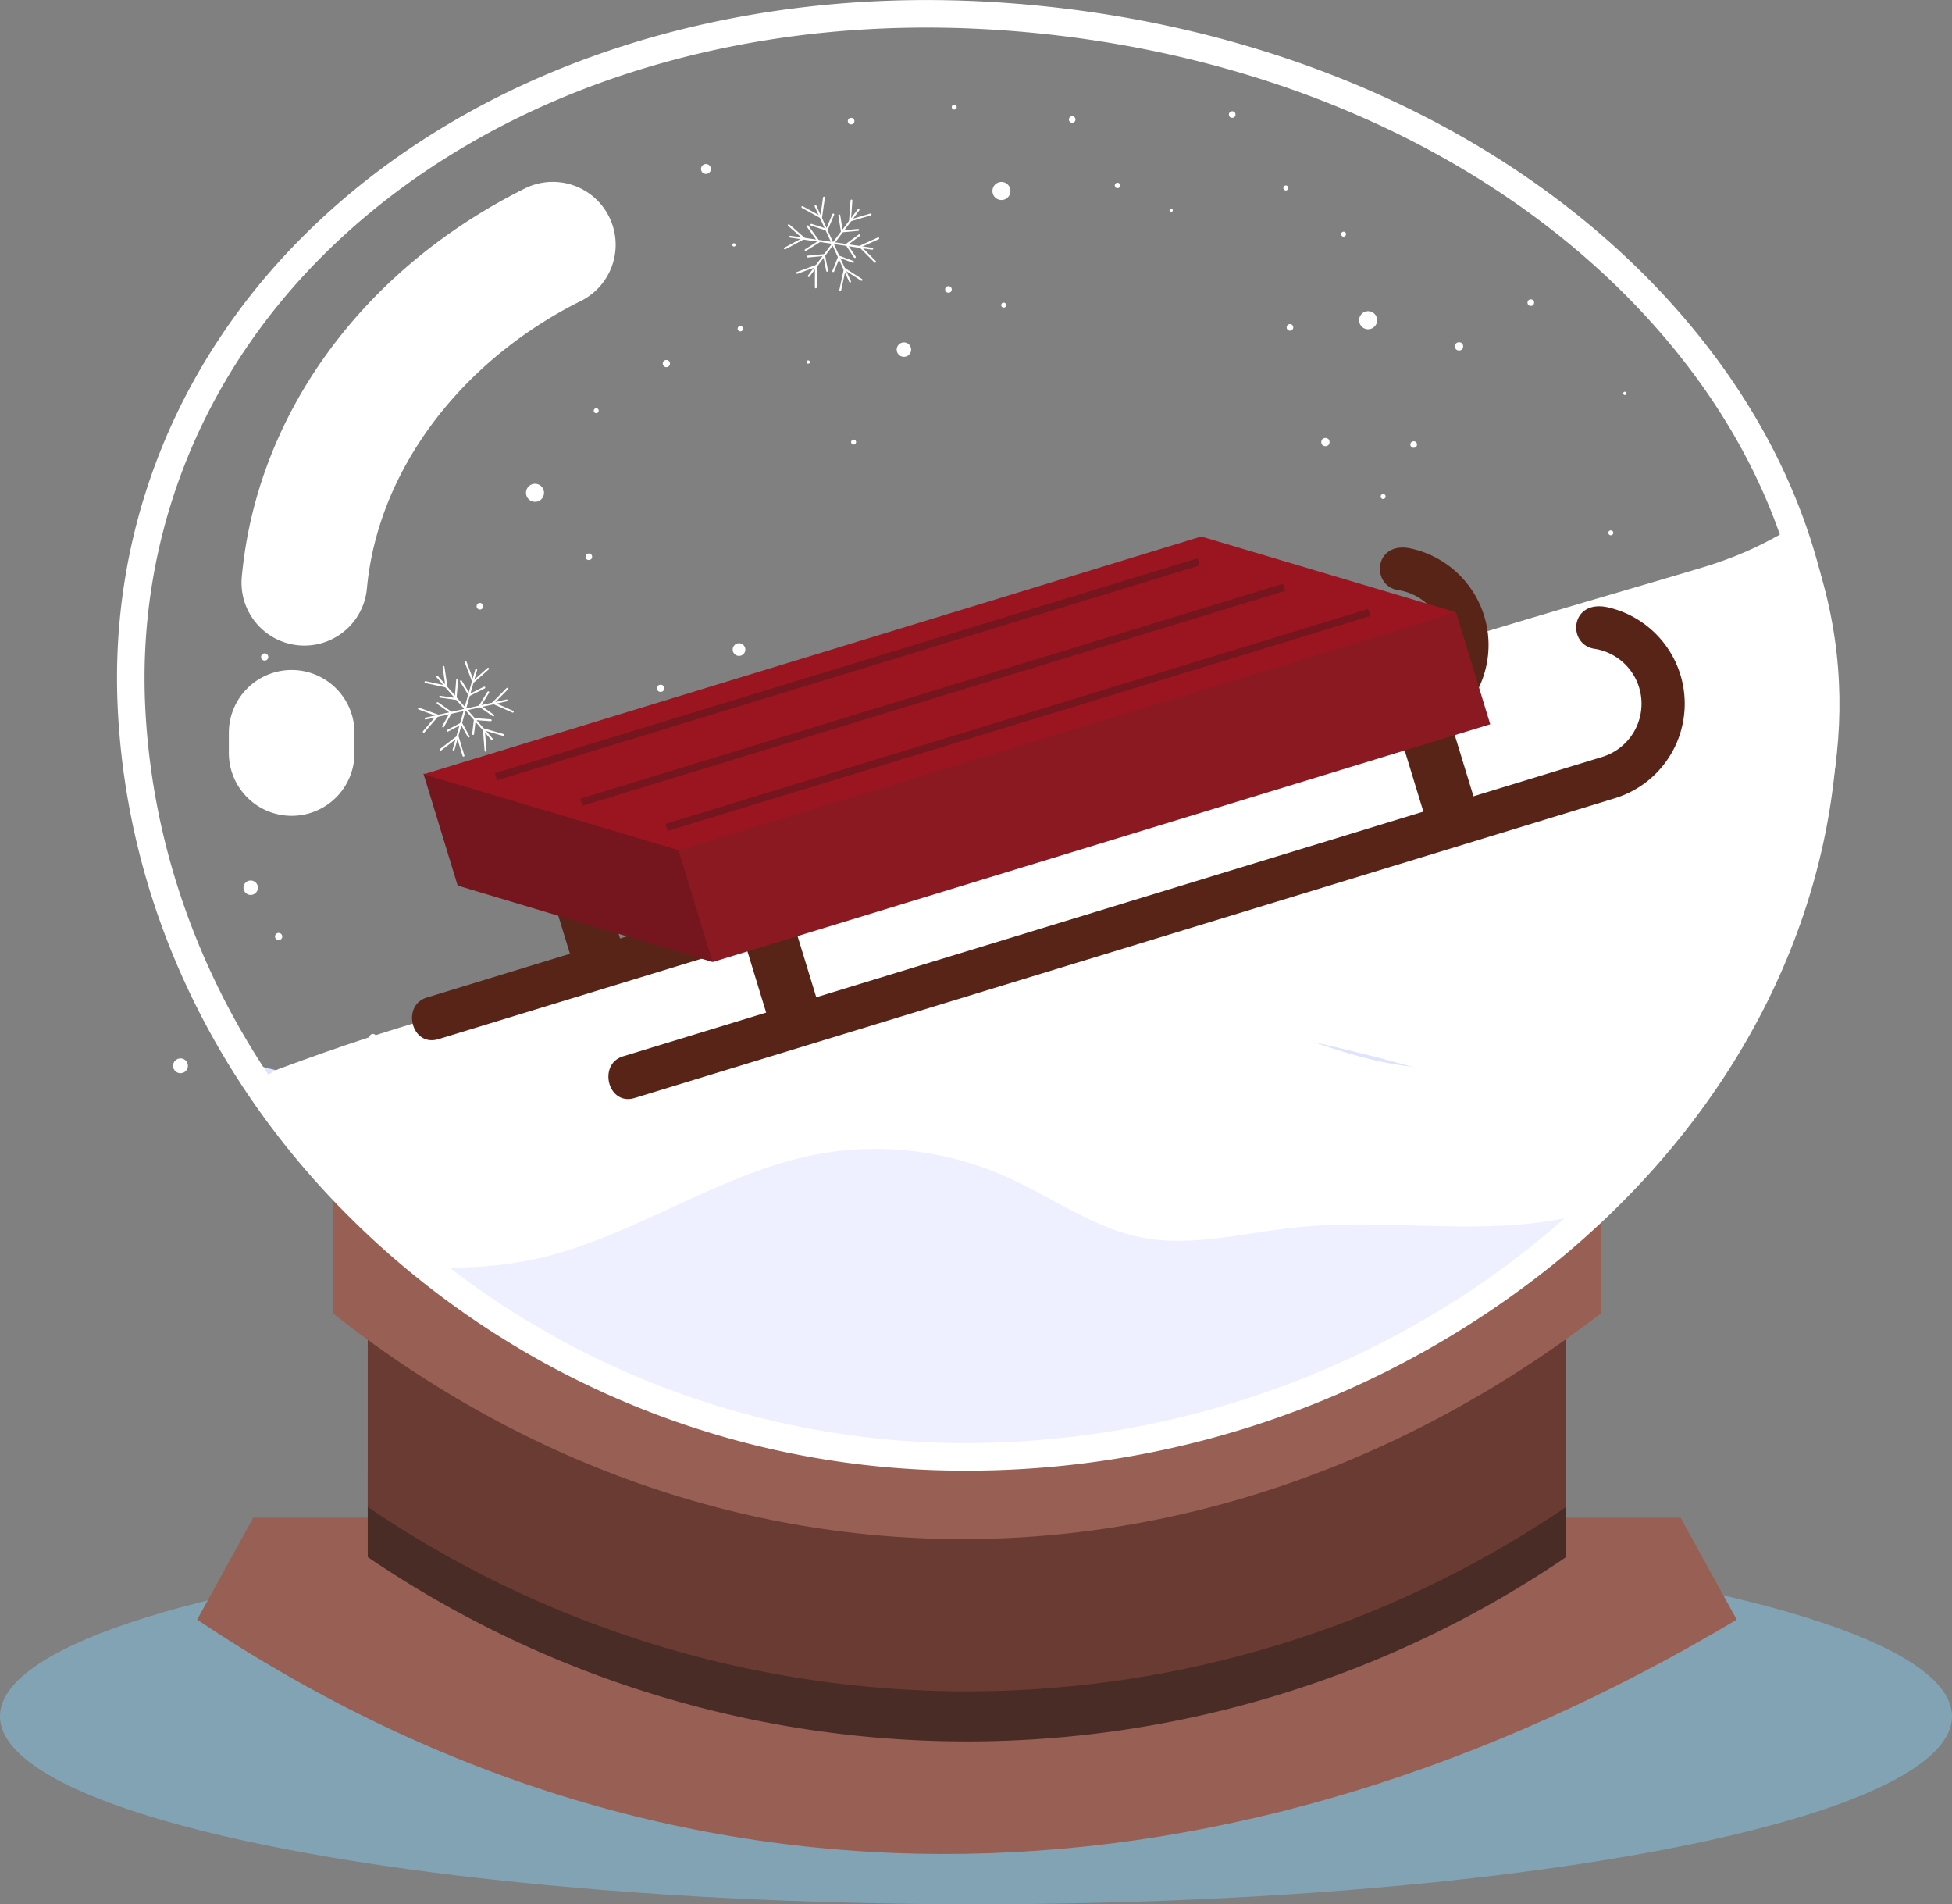 <svg xmlns="http://www.w3.org/2000/svg" xmlns:xlink="http://www.w3.org/1999/xlink" width="348" height="339.417" viewBox="0 0 348 339.417">
  <rect x="0" y="0" width="348" height="339.417" fill="#808080" stroke="none"/>
  <defs>
    <clipPath id="clip-path">
      <path id="Intersection_1" data-name="Intersection 1" d="M.157,124.212c-.1-1.991-.157-3.973-.157-5.937C0,47.79,67.049-4.576,152.874.317,237.3,5.13,301.862,59.875,301.865,124.549q0,4.356-.394,8.768c-6.148,68.426-74.522,123.9-152.717,123.9S4.03,197.665.157,124.212Z" fill="none"/>
    </clipPath>
    <clipPath id="clip-path-2">
      <path id="Path_15081" data-name="Path 15081" d="M3169.482,1024.777s-28.083-36.513-31.594-66c9.16,17.459,44.463,25.283,69.62,14.745s44.637-29.087,86.169-23.47,56.063,25.407,86.415,14.345c34.336-12.518,45.5-31.395,45.5-31.395s-1.039,53.864-38.481,100.207C3294.095,1045.139,3169.482,1024.777,3169.482,1024.777Z" transform="translate(-3137.888 -933)" fill="none"/>
    </clipPath>
    <clipPath id="clip-path-3">
      <rect id="Rectangle_648" data-name="Rectangle 648" width="234.317" height="66.295" fill="none"/>
    </clipPath>
  </defs>
  <g id="Group_2228" data-name="Group 2228" transform="translate(-6613 -7415.583)">
    <g id="Group_2164" data-name="Group 2164">
      <g id="Group_2162" data-name="Group 2162" transform="translate(856 487)">
        <path id="Path_15084" data-name="Path 15084" d="M711.4,496.219s1.9,1.367,38.259,6.486c58.45,8.233,81.35-38.522,120.6-37.813,23.548.425,37.388,26.357,63.532,12.806,31.767-16.465,47.809-10.52,47.809-10.52s-17.056,59.892-53.318,63.057S722.863,546.761,711.4,496.219" transform="translate(5092.011 6622.344)" fill="#dee3ff"/>
        <ellipse id="Ellipse_321" data-name="Ellipse 321" cx="174" cy="33.5" rx="174" ry="33.5" transform="translate(5757 7201)" fill="#82a3b4"/>
        <g id="Group_2129" data-name="Group 2129" transform="translate(2657.092 6238.886)">
          <g id="Group_2119" data-name="Group 2119" transform="translate(3145.056 960.213)" style="isolation: isolate">
            <path id="Path_15076" data-name="Path 15076" d="M3422.47,1131.17c-88.614,52.9-187.212,58.41-274.47,0l10-18.17h254.47Z" transform="translate(-3158 -1113)" fill="#986054"/>
          </g>
          <g id="Group_2120" data-name="Group 2120" transform="translate(3165.465 953.198)" style="isolation: isolate">
            <path id="Path_15077" data-name="Path 15077" d="M3403.653,1116.031a190.055,190.055,0,0,1-213.653,0V1102h213.653Z" transform="translate(-3190 -1102)" fill="#4a2c27"/>
          </g>
          <g id="Group_2121" data-name="Group 2121" transform="translate(3165.465 904.957)" style="isolation: isolate">
            <path id="Path_15078" data-name="Path 15078" d="M3403.653,1029.989V1079.7a190.046,190.046,0,0,1-213.653,0V1026.36a152.445,152.445,0,0,0,106.508,43.458C3337.439,1069.818,3375.718,1054.46,3403.653,1029.989Z" transform="translate(-3190 -1026.36)" fill="#6a3b33"/>
          </g>
          <g id="Group_2124" data-name="Group 2124" transform="translate(3122.267 691.206)" style="isolation: isolate">
            <g id="Group_2122" data-name="Group 2122" transform="translate(0.954 0.955)">
              <path id="Path_15079" data-name="Path 15079" d="M3276.635,693.02c-88.216-5.032-156.592,50.441-152.714,123.893,1.824,34.707,17.653,66.315,42.086,90a153.367,153.367,0,0,0,106.507,43c40.906,0,79.115-15.179,107.145-39.446,25.555-22.131,42.641-51.819,45.575-84.447C3431.383,757.594,3364.851,698.046,3276.635,693.02Zm147.644,132.911c-2.883,32.048-19.6,61.283-44.618,83.2-27.934,24.471-66.213,39.829-107.145,39.829A152.444,152.444,0,0,1,3166.007,905.5c-23.885-23.457-39.338-54.561-41.136-88.637-1.62-30.753,9.8-59.95,32.15-82.208,26.448-26.333,65.575-41,108.618-41q5.434,0,10.944.313c49.4,2.819,93.58,22.787,121.2,54.778C3417.588,771.7,3426.753,798.392,3424.278,825.931Z" transform="translate(-3123.764 -692.703)" fill="#2994a0"/>
            </g>
          </g>
          <g id="Group_2128" data-name="Group 2128" transform="translate(3123.219 692.159)">
            <g id="Group_2127" data-name="Group 2127" transform="translate(0)" clip-path="url(#clip-path)">
              <g id="Group_2118" data-name="Group 2118" transform="translate(9.011 153.256)">
                <g id="Group_1981" data-name="Group 1981">
                  <g id="Group_1927" data-name="Group 1927">
                    <path id="Path_14624" data-name="Path 14624" d="M3169.482,1024.777s-28.083-36.513-31.594-66c9.16,17.459,44.463,25.283,69.62,14.745s44.637-29.087,86.169-23.47,56.063,25.407,86.415,14.345c34.336-12.518,45.5-31.395,45.5-31.395s-1.039,53.864-38.481,100.207C3294.095,1045.139,3169.482,1024.777,3169.482,1024.777Z" transform="translate(-3137.888 -933)" fill="#fff"/>
                    <g id="Group_2126" data-name="Group 2126">
                      <g id="Group_2125" data-name="Group 2125" clip-path="url(#clip-path-2)">
                        <g id="Group_1926" data-name="Group 1926" transform="translate(-12.776 31.373)">
                          <path id="Path_14625" data-name="Path 14625" d="M3121.1,1013.738l29.654,4.516c14.486,2.205,29.262,4.4,43.608,1.123,16.6-3.8,31.639-14.725,48.28-18.266a57.191,57.191,0,0,1,35.723,4.04c7.583,3.464,14.721,8.6,22.7,10.358,9.337,2.066,18.877-.668,28.336-1.647,21.288-2.192,44.213,4.263,63.155-7.6,11.67-7.311,20.81-21.138,33.792-23.762,2.413-.488,5.026-.519,7.174.9,2.784,1.837,4.2,5.73,4.64,9.5,1.047,8.934-2.422,18-7.67,24.457s-12.1,10.672-19.03,14.178c-34.881,17.667-73.594,19.842-110.968,27.126-19.869,3.872-39.573,9.244-59.633,11.25-30.122,3.007-60.446-1.66-90.063-8.911-12.021-2.941-24.778-6.862-32.935-17.859" transform="translate(-3117.856 -982.193)" fill="#dee3ff" opacity="0.5" style="isolation: isolate"/>
                        </g>
                      </g>
                    </g>
                  </g>
                </g>
              </g>
            </g>
          </g>
          <g id="Group_2147" data-name="Group 2147" transform="translate(3165.465 901.957)" style="isolation: isolate">
            <path id="Path_15078-2" data-name="Path 15078" d="M3416.062,1061.2v17.685c-69.633,53.5-157.93,53.8-226.062,0V1057.36a161.3,161.3,0,0,0,112.694,45.982C3346,1103.342,3386.505,1087.092,3416.062,1061.2Z" transform="translate(-3196.205 -1057.055)" fill="#986054"/>
          </g>
        </g>
        <g id="Group_2131" data-name="Group 2131" transform="translate(5779.359 6930.092)">
          <path id="Path_15080" data-name="Path 15080" d="M3398.684,746.956c-27.953-32.386-72.616-52.59-122.534-55.435-47.852-2.723-91.96,12.3-121.023,41.238-22.743,22.641-34.357,52.354-32.7,83.662,1.8,34.191,17.041,66.417,43.043,91.284q1.817,1.741,3.7,3.425a153.917,153.917,0,0,0,102.809,39.2,165.41,165.41,0,0,0,103.982-36.5q1.607-1.3,3.163-2.634c27.163-23.247,43.636-53.509,46.525-85.633C3428.162,797.486,3418.844,770.311,3398.684,746.956Zm25.052,78.433c-2.883,32.048-19.6,61.283-44.618,83.2-27.934,24.471-66.213,39.829-107.145,39.829a152.444,152.444,0,0,1-106.507-43.458c-23.885-23.457-39.338-54.561-41.136-88.637-1.62-30.753,9.8-59.95,32.15-82.208,26.448-26.333,65.575-41,108.618-41q5.434,0,10.944.313c49.4,2.819,93.58,22.787,121.2,54.778C3417.046,771.159,3426.211,797.85,3423.736,825.389Z" transform="translate(-3122.267 -691.206)" fill="#fff" stroke="#fff" stroke-width="3"/>
        </g>
        <g id="Group_2132" data-name="Group 2132" transform="translate(5797.798 6961.002)" style="mix-blend-mode: soft-light;isolation: isolate">
          <path id="Path_14556" data-name="Path 14556" d="M721.011,370.691c-.343,0-.688-.016-1.036-.048a11.2,11.2,0,0,1-10.131-12.176c2.653-28.933,21.515-54.82,50.455-69.246a11.2,11.2,0,1,1,9.995,20.047c-21.616,10.776-36.231,30.412-38.142,51.245A11.2,11.2,0,0,1,721.011,370.691Z" transform="translate(-707.537 -288.042)" fill="#fff"/>
          <path id="Path_14557" data-name="Path 14557" d="M717.971,430.549a11.2,11.2,0,0,1-11.2-11.2v-3.592a11.2,11.2,0,1,1,22.4,0v3.592A11.2,11.2,0,0,1,717.971,430.549Z" transform="translate(-706.77 -317.554)" fill="#fff"/>
        </g>
        <g id="Group_2146" data-name="Group 2146" transform="translate(4167.843 -896.281)">
          <g id="Group_1976" data-name="Group 1976" transform="translate(1620.013 7843.514)">
            <g id="Group_1895" data-name="Group 1895" transform="translate(245.859 92.72)">
              <g id="Group_1892" data-name="Group 1892" transform="translate(2.183 0.53)">
                <path id="Path_14492" data-name="Path 14492" d="M972.505,385.2a.167.167,0,0,1-.034-.235l8.873-11.816a.168.168,0,0,1,.269.2l-8.874,11.816A.166.166,0,0,1,972.505,385.2Z" transform="translate(-970.379 -371.436)" fill="#fff"/>
                <path id="Path_14493" data-name="Path 14493" d="M980.3,375.267l.276-3.792a.168.168,0,0,1,.334.024l-.241,3.308,3.433-1.013a.168.168,0,0,1,.1.322Z" transform="translate(-970.899 -371.32)" fill="#fff"/>
                <path id="Path_14494" data-name="Path 14494" d="M978.753,377.345l-.472-3a.168.168,0,1,1,.332-.051l.422,2.685,2.749-.251a.168.168,0,1,1,.03.334Z" transform="translate(-970.766 -371.507)" fill="#fff"/>
                <path id="Path_14495" data-name="Path 14495" d="M973.621,387.909a.168.168,0,0,1-.067-.135l.016-3.579-3.111,1.154a.168.168,0,0,1-.117-.315l3.564-1.322-.018,4.064a.167.167,0,0,1-.268.134Z" transform="translate(-970.233 -372.14)" fill="#fff"/>
                <path id="Path_14496" data-name="Path 14496" d="M972.329,382.286a.168.168,0,0,1,.086-.3l3.049-.285.575,2.949a.168.168,0,0,1-.33.064l-.517-2.65-2.746.256A.17.17,0,0,1,972.329,382.286Z" transform="translate(-970.367 -372.007)" fill="#fff"/>
              </g>
              <g id="Group_1893" data-name="Group 1893" transform="translate(3.103)">
                <path id="Path_14497" data-name="Path 14497" d="M979.968,386.135a.166.166,0,0,1-.052-.064l-6.148-13.437a.168.168,0,0,1,.305-.14l6.148,13.438a.167.167,0,0,1-.253.2Z" transform="translate(-971.386 -370.861)" fill="#fff"/>
                <path id="Path_14498" data-name="Path 14498" d="M978.529,388.417a.169.169,0,0,1-.064-.169l.85-3.974,3.2,2.052a.168.168,0,0,1-.181.283l-2.792-1.792-.749,3.5a.168.168,0,0,1-.2.129A.176.176,0,0,1,978.529,388.417Z" transform="translate(-971.698 -371.647)" fill="#fff"/>
                <path id="Path_14499" data-name="Path 14499" d="M977.188,384.907a.167.167,0,0,1-.054-.2l1.1-2.736,2.65.99a.168.168,0,0,1-.118.314l-2.344-.875-.981,2.433a.168.168,0,0,1-.218.093A.2.2,0,0,1,977.188,384.907Z" transform="translate(-971.609 -371.495)" fill="#fff"/>
                <path id="Path_14500" data-name="Path 14500" d="M971.285,372.74a.168.168,0,0,1,.182-.281l3.138,1.722.471-3.284a.167.167,0,1,1,.332.048l-.539,3.764-3.563-1.955Z" transform="translate(-971.219 -370.752)" fill="#fff"/>
                <path id="Path_14501" data-name="Path 14501" d="M973.012,376.105a.167.167,0,0,1,.152-.293l2.6.842,1.1-2.584a.167.167,0,0,1,.308.131l-1.22,2.867-2.893-.938A.15.15,0,0,1,973.012,376.105Z" transform="translate(-971.333 -370.965)" fill="#fff"/>
              </g>
              <g id="Group_1894" data-name="Group 1894" transform="translate(0 4.907)">
                <path id="Path_14502" data-name="Path 14502" d="M968.977,378.508a.17.17,0,0,1-.065-.16.168.168,0,0,1,.191-.141l14.619,2.158a.168.168,0,1,1-.049.332l-14.619-2.157A.175.175,0,0,1,968.977,378.508Z" transform="translate(-967.963 -376.152)" fill="#fff"/>
                <path id="Path_14503" data-name="Path 14503" d="M967.962,380.459a.157.157,0,0,1-.047-.054.167.167,0,0,1,.068-.227l3.152-1.695-2.5-2.182a.168.168,0,0,1,.22-.253l2.864,2.5-3.579,1.924A.168.168,0,0,1,967.962,380.459Z" transform="translate(-967.895 -376.007)" fill="#fff"/>
                <path id="Path_14504" data-name="Path 14504" d="M971.907,380.767a.174.174,0,0,1-.041-.045.168.168,0,0,1,.052-.232l2.2-1.394-1.87-2.6a.168.168,0,1,1,.272-.2l2.078,2.886-2.5,1.585A.169.169,0,0,1,971.907,380.767Z" transform="translate(-968.156 -376.022)" fill="#fff"/>
                <path id="Path_14505" data-name="Path 14505" d="M984.984,383l-.019-.016-2.87-2.876,3.464-1.567a.168.168,0,0,1,.138.305l-3.023,1.367,2.529,2.533a.168.168,0,0,1-.219.253Z" transform="translate(-968.835 -376.174)" fill="#fff"/>
                <path id="Path_14506" data-name="Path 14506" d="M981.194,382.125a.186.186,0,0,1-.039-.041l-1.562-2.356,2.4-1.758a.167.167,0,1,1,.2.27l-2.138,1.57,1.387,2.089a.168.168,0,0,1-.241.227Z" transform="translate(-968.67 -376.135)" fill="#fff"/>
              </g>
            </g>
            <g id="Group_1899" data-name="Group 1899" transform="translate(108.913 16.408)">
              <g id="Group_1896" data-name="Group 1896" transform="translate(2.183 0.529)">
                <path id="Path_14507" data-name="Path 14507" d="M825.851,303.477a.168.168,0,0,1-.033-.235l8.873-11.816a.168.168,0,1,1,.268.2l-8.873,11.816A.169.169,0,0,1,825.851,303.477Z" transform="translate(-823.726 -289.714)" fill="#fff"/>
                <path id="Path_14508" data-name="Path 14508" d="M833.646,293.545l.276-3.791a.168.168,0,1,1,.334.024l-.241,3.308,3.433-1.013a.168.168,0,0,1,.1.322Z" transform="translate(-824.246 -289.598)" fill="#fff"/>
                <path id="Path_14509" data-name="Path 14509" d="M832.1,295.624l-.472-3a.167.167,0,0,1,.331-.052l.423,2.685,2.748-.25a.168.168,0,1,1,.031.334Z" transform="translate(-824.112 -289.785)" fill="#fff"/>
                <path id="Path_14510" data-name="Path 14510" d="M826.968,306.188a.169.169,0,0,1-.067-.135l.016-3.579-3.111,1.154a.168.168,0,1,1-.117-.315l3.564-1.323-.018,4.064a.166.166,0,0,1-.168.167A.169.169,0,0,1,826.968,306.188Z" transform="translate(-823.579 -290.418)" fill="#fff"/>
                <path id="Path_14511" data-name="Path 14511" d="M825.676,300.565a.171.171,0,0,1-.066-.119.169.169,0,0,1,.151-.183l3.05-.285.575,2.949a.168.168,0,1,1-.33.064l-.517-2.651-2.746.257A.168.168,0,0,1,825.676,300.565Z" transform="translate(-823.714 -290.285)" fill="#fff"/>
              </g>
              <g id="Group_1897" data-name="Group 1897" transform="translate(3.104)">
                <path id="Path_14512" data-name="Path 14512" d="M833.315,304.414a.162.162,0,0,1-.052-.064l-6.148-13.437a.168.168,0,1,1,.3-.14l6.149,13.438a.168.168,0,0,1-.253.2Z" transform="translate(-824.733 -289.14)" fill="#fff"/>
                <path id="Path_14513" data-name="Path 14513" d="M831.876,306.7a.167.167,0,0,1-.064-.169l.85-3.973,3.2,2.053a.168.168,0,0,1-.181.283l-2.792-1.792-.749,3.5a.167.167,0,0,1-.2.129A.15.15,0,0,1,831.876,306.7Z" transform="translate(-825.045 -289.926)" fill="#fff"/>
                <path id="Path_14514" data-name="Path 14514" d="M830.535,303.186a.167.167,0,0,1-.054-.2l1.1-2.735,2.65.989a.168.168,0,0,1-.118.315l-2.344-.875-.981,2.433a.168.168,0,0,1-.218.092A.138.138,0,0,1,830.535,303.186Z" transform="translate(-824.956 -289.774)" fill="#fff"/>
                <path id="Path_14515" data-name="Path 14515" d="M824.632,291.019a.168.168,0,0,1,.182-.281l3.138,1.722.47-3.284a.168.168,0,1,1,.332.048l-.539,3.763-3.563-1.954Z" transform="translate(-824.566 -289.031)" fill="#fff"/>
                <path id="Path_14516" data-name="Path 14516" d="M826.359,294.385a.166.166,0,0,1-.059-.186.168.168,0,0,1,.211-.108l2.6.843,1.1-2.584a.166.166,0,0,1,.219-.089.168.168,0,0,1,.089.219l-1.22,2.867-2.893-.937A.173.173,0,0,1,826.359,294.385Z" transform="translate(-824.68 -289.244)" fill="#fff"/>
              </g>
              <g id="Group_1898" data-name="Group 1898" transform="translate(0 4.907)">
                <path id="Path_14517" data-name="Path 14517" d="M822.324,296.786a.167.167,0,0,1,.125-.3l14.619,2.158a.168.168,0,0,1-.049.332l-14.62-2.158A.155.155,0,0,1,822.324,296.786Z" transform="translate(-821.309 -294.431)" fill="#fff"/>
                <path id="Path_14518" data-name="Path 14518" d="M821.309,298.738a.165.165,0,0,1-.048-.054.169.169,0,0,1,.069-.228l3.153-1.694-2.5-2.182a.168.168,0,0,1,.22-.253l2.864,2.5-3.579,1.924A.167.167,0,0,1,821.309,298.738Z" transform="translate(-821.242 -294.286)" fill="#fff"/>
                <path id="Path_14519" data-name="Path 14519" d="M825.254,299.045a.155.155,0,0,1-.041-.044.168.168,0,0,1,.051-.232l2.2-1.394-1.87-2.6a.168.168,0,1,1,.273-.2l2.078,2.885-2.5,1.585A.166.166,0,0,1,825.254,299.045Z" transform="translate(-821.503 -294.301)" fill="#fff"/>
                <path id="Path_14520" data-name="Path 14520" d="M838.331,301.28l-.019-.016-2.871-2.876,3.464-1.567a.168.168,0,1,1,.139.305l-3.024,1.367,2.529,2.533a.168.168,0,0,1-.219.253Z" transform="translate(-822.182 -294.453)" fill="#fff"/>
                <path id="Path_14521" data-name="Path 14521" d="M834.541,300.4a.183.183,0,0,1-.039-.041l-1.563-2.356,2.4-1.758a.168.168,0,0,1,.2.27l-2.139,1.57,1.387,2.089a.168.168,0,0,1-.241.227Z" transform="translate(-822.016 -294.414)" fill="#fff"/>
              </g>
            </g>
            <g id="Group_1903" data-name="Group 1903" transform="translate(43.668 99.159)">
              <g id="Group_1900" data-name="Group 1900" transform="translate(0 4.795)">
                <path id="Path_14522" data-name="Path 14522" d="M752.655,388.444a.167.167,0,0,1,.127-.2L767.2,385a.168.168,0,1,1,.074.327l-14.417,3.244A.168.168,0,0,1,752.655,388.444Z" transform="translate(-751.457 -382.929)" fill="#fff"/>
                <path id="Path_14523" data-name="Path 14523" d="M765.4,385.54l2.669-2.708a.168.168,0,1,1,.239.235l-2.329,2.363,3.271,1.454a.168.168,0,1,1-.137.306Z" transform="translate(-752.301 -382.783)" fill="#fff"/>
                <path id="Path_14524" data-name="Path 14524" d="M762.937,386.108l1.582-2.587a.168.168,0,0,1,.231-.055.166.166,0,0,1,.055.231l-1.418,2.318,2.255,1.591a.168.168,0,0,1-.193.275Z" transform="translate(-752.138 -382.826)" fill="#fff"/>
                <path id="Path_14525" data-name="Path 14525" d="M752.23,390.894a.165.165,0,0,1,.035-.146l2.333-2.715-3.116-1.138a.167.167,0,1,1,.115-.315l3.572,1.3-2.648,3.083a.168.168,0,0,1-.236.018A.165.165,0,0,1,752.23,390.894Z" transform="translate(-751.372 -383.033)" fill="#fff"/>
                <path id="Path_14526" data-name="Path 14526" d="M754.94,385.721a.167.167,0,0,1,.26-.174l2.506,1.76-1.474,2.617a.168.168,0,1,1-.292-.164l1.324-2.353-2.257-1.586A.164.164,0,0,1,754.94,385.721Z" transform="translate(-751.608 -382.964)" fill="#fff"/>
              </g>
              <g id="Group_1901" data-name="Group 1901" transform="translate(3.871)">
                <path id="Path_14527" data-name="Path 14527" d="M757.987,393.589a.169.169,0,0,1,0-.083l4.03-14.216a.167.167,0,0,1,.322.091l-4.03,14.217a.168.168,0,0,1-.325-.008Z" transform="translate(-755.681 -377.748)" fill="#fff"/>
                <path id="Path_14528" data-name="Path 14528" d="M755.522,394.427a.167.167,0,0,1,.062-.17l3.223-2.475,1.106,3.638a.168.168,0,1,1-.321.1l-.965-3.174-2.839,2.18a.167.167,0,0,1-.235-.031A.16.16,0,0,1,755.522,394.427Z" transform="translate(-755.518 -378.583)" fill="#fff"/>
                <path id="Path_14529" data-name="Path 14529" d="M756.832,390.9a.168.168,0,0,1,.086-.186l2.614-1.367,1.375,2.471a.168.168,0,0,1-.293.163l-1.217-2.186-2.324,1.217a.167.167,0,0,1-.226-.071A.17.17,0,0,1,756.832,390.9Z" transform="translate(-755.604 -378.422)" fill="#fff"/>
                <path id="Path_14530" data-name="Path 14530" d="M760.269,377.852a.168.168,0,0,1,.321-.1l1.272,3.345,2.488-2.2a.168.168,0,0,1,.222.251l-2.851,2.517-1.445-3.8Z" transform="translate(-755.832 -377.647)" fill="#fff"/>
                <path id="Path_14531" data-name="Path 14531" d="M759.395,381.541a.168.168,0,0,1,.306-.125l1.433,2.328,2.513-1.255a.168.168,0,0,1,.225.076.17.17,0,0,1-.075.225l-2.787,1.391-1.594-2.589A.148.148,0,0,1,759.395,381.541Z" transform="translate(-755.774 -377.892)" fill="#fff"/>
              </g>
              <g id="Group_1902" data-name="Group 1902" transform="translate(1.162 0.884)">
                <path id="Path_14532" data-name="Path 14532" d="M754.85,380.655a.168.168,0,0,1,.29-.148l9.731,11.122a.167.167,0,1,1-.252.22l-9.732-11.121A.172.172,0,0,1,754.85,380.655Z" transform="translate(-752.764 -378.717)" fill="#fff"/>
                <path id="Path_14533" data-name="Path 14533" d="M752.621,381.515a.167.167,0,0,1,.2-.2l3.5.754-.488-3.281a.168.168,0,0,1,.332-.049l.558,3.761-3.972-.856A.168.168,0,0,1,752.621,381.515Z" transform="translate(-752.616 -378.594)" fill="#fff"/>
                <path id="Path_14534" data-name="Path 14534" d="M755.422,384.291a.16.16,0,0,1,0-.06.168.168,0,0,1,.19-.143l2.576.362.26-3.189a.168.168,0,1,1,.334.027l-.29,3.544-2.928-.412A.168.168,0,0,1,755.422,384.291Z" transform="translate(-752.802 -378.761)" fill="#fff"/>
                <path id="Path_14535" data-name="Path 14535" d="M764.062,394.534l0-.023-.321-4.052,3.653,1.052a.168.168,0,0,1-.092.323l-3.188-.919.283,3.568a.168.168,0,0,1-.331.05Z" transform="translate(-753.352 -379.38)" fill="#fff"/>
                <path id="Path_14536" data-name="Path 14536" d="M761.711,391.422a.165.165,0,0,1,0-.057l.337-2.807,2.965.215a.168.168,0,1,1-.024.334l-2.646-.19-.3,2.489a.168.168,0,0,1-.331.017Z" transform="translate(-753.218 -379.254)" fill="#fff"/>
              </g>
            </g>
            <g id="Group_1907" data-name="Group 1907" transform="translate(218.625 129.971)">
              <g id="Group_1904" data-name="Group 1904" transform="translate(0 4.795)">
                <path id="Path_14537" data-name="Path 14537" d="M940.015,421.44a.166.166,0,0,1,.126-.2L954.558,418a.168.168,0,1,1,.074.327l-14.417,3.244A.166.166,0,0,1,940.015,421.44Z" transform="translate(-938.816 -415.925)" fill="#fff"/>
                <path id="Path_14538" data-name="Path 14538" d="M952.759,418.536l2.669-2.708a.168.168,0,1,1,.239.235l-2.329,2.363,3.271,1.454a.168.168,0,0,1-.136.306Z" transform="translate(-939.66 -415.778)" fill="#fff"/>
                <path id="Path_14539" data-name="Path 14539" d="M950.3,419.1l1.583-2.587a.168.168,0,1,1,.286.175l-1.418,2.318L953,420.6a.168.168,0,0,1-.194.275Z" transform="translate(-939.497 -415.822)" fill="#fff"/>
                <path id="Path_14540" data-name="Path 14540" d="M939.589,423.89a.165.165,0,0,1,.036-.146l2.333-2.715-3.117-1.138a.167.167,0,1,1,.115-.315l3.572,1.3-2.648,3.083a.167.167,0,0,1-.236.019A.164.164,0,0,1,939.589,423.89Z" transform="translate(-938.731 -416.029)" fill="#fff"/>
                <path id="Path_14541" data-name="Path 14541" d="M942.3,418.717a.166.166,0,0,1,.026-.133.168.168,0,0,1,.234-.041l2.506,1.76-1.474,2.617a.168.168,0,1,1-.292-.164l1.324-2.353-2.257-1.586A.165.165,0,0,1,942.3,418.717Z" transform="translate(-938.967 -415.959)" fill="#fff"/>
              </g>
              <g id="Group_1905" data-name="Group 1905" transform="translate(3.871)">
                <path id="Path_14542" data-name="Path 14542" d="M945.346,426.584a.176.176,0,0,1,0-.082l4.03-14.217a.168.168,0,0,1,.323.091l-4.03,14.217a.168.168,0,0,1-.326-.009Z" transform="translate(-943.04 -410.744)" fill="#fff"/>
                <path id="Path_14543" data-name="Path 14543" d="M942.881,427.423a.167.167,0,0,1,.062-.17l3.223-2.475,1.107,3.638a.168.168,0,0,1-.321.1l-.965-3.174-2.84,2.18a.166.166,0,0,1-.234-.031A.15.15,0,0,1,942.881,427.423Z" transform="translate(-942.876 -411.579)" fill="#fff"/>
                <path id="Path_14544" data-name="Path 14544" d="M944.191,423.894a.169.169,0,0,1,.086-.186l2.614-1.367,1.375,2.471a.167.167,0,1,1-.292.163l-1.218-2.186-2.323,1.217a.168.168,0,0,1-.227-.071A.175.175,0,0,1,944.191,423.894Z" transform="translate(-942.963 -411.418)" fill="#fff"/>
                <path id="Path_14545" data-name="Path 14545" d="M947.629,410.848a.168.168,0,0,1,.32-.1l1.273,3.345,2.487-2.2a.168.168,0,0,1,.222.251l-2.851,2.517-1.445-3.8Z" transform="translate(-943.191 -410.643)" fill="#fff"/>
                <path id="Path_14546" data-name="Path 14546" d="M946.754,414.537a.168.168,0,0,1,.306-.125l1.433,2.328,2.513-1.255a.168.168,0,0,1,.15.3l-2.787,1.391-1.594-2.589A.178.178,0,0,1,946.754,414.537Z" transform="translate(-943.133 -410.887)" fill="#fff"/>
              </g>
              <g id="Group_1906" data-name="Group 1906" transform="translate(1.162 0.884)">
                <path id="Path_14547" data-name="Path 14547" d="M942.21,413.65a.168.168,0,0,1,.29-.148l9.731,11.121a.168.168,0,1,1-.252.221l-9.731-11.121A.163.163,0,0,1,942.21,413.65Z" transform="translate(-940.123 -411.713)" fill="#fff"/>
                <path id="Path_14548" data-name="Path 14548" d="M939.98,414.511a.159.159,0,0,1,0-.072.168.168,0,0,1,.2-.129l3.5.754-.487-3.281a.168.168,0,1,1,.331-.049l.559,3.761-3.973-.856A.168.168,0,0,1,939.98,414.511Z" transform="translate(-939.975 -411.59)" fill="#fff"/>
                <path id="Path_14549" data-name="Path 14549" d="M942.781,417.287a.184.184,0,0,1,0-.06.168.168,0,0,1,.19-.143l2.575.362.26-3.189a.168.168,0,1,1,.334.027l-.289,3.544-2.929-.412A.168.168,0,0,1,942.781,417.287Z" transform="translate(-940.161 -411.756)" fill="#fff"/>
                <path id="Path_14550" data-name="Path 14550" d="M951.421,427.53l0-.024-.321-4.051,3.654,1.053a.168.168,0,1,1-.093.322l-3.188-.919.283,3.568a.168.168,0,0,1-.331.05Z" transform="translate(-940.712 -412.375)" fill="#fff"/>
                <path id="Path_14551" data-name="Path 14551" d="M949.07,424.418a.189.189,0,0,1,0-.057l.337-2.807,2.965.215a.168.168,0,0,1-.024.334l-2.646-.191-.3,2.49a.169.169,0,0,1-.187.147A.17.17,0,0,1,949.07,424.418Z" transform="translate(-940.577 -412.25)" fill="#fff"/>
              </g>
            </g>
            <g id="Group_1918" data-name="Group 1918" transform="translate(0 0)">
              <path id="Path_14564" data-name="Path 14564" d="M824.684,387.938a1.285,1.285,0,1,1-1.285-1.285A1.285,1.285,0,0,1,824.684,387.938Z" transform="translate(-712.387 -279.085)" fill="#fff"/>
              <path id="Path_14565" data-name="Path 14565" d="M813.7,375.392a1.124,1.124,0,1,1-1.124-1.124A1.124,1.124,0,0,1,813.7,375.392Z" transform="translate(-711.681 -278.265)" fill="#fff"/>
              <path id="Path_14566" data-name="Path 14566" d="M812.254,392.387a1.607,1.607,0,1,1-1.607-1.606A1.607,1.607,0,0,1,812.254,392.387Z" transform="translate(-711.522 -279.358)" fill="#fff"/>
              <path id="Path_14567" data-name="Path 14567" d="M934.254,312.494a1.607,1.607,0,1,1-1.607-1.606A1.607,1.607,0,0,1,934.254,312.494Z" transform="translate(-719.597 -274.07)" fill="#fff"/>
              <path id="Path_14568" data-name="Path 14568" d="M864.254,287.827a1.607,1.607,0,1,1-1.607-1.606A1.607,1.607,0,0,1,864.254,287.827Z" transform="translate(-714.964 -272.437)" fill="#fff"/>
              <path id="Path_14569" data-name="Path 14569" d="M739.587,344.494a1.606,1.606,0,1,1-1.606-1.606A1.606,1.606,0,0,1,739.587,344.494Z" transform="translate(-706.712 -276.188)" fill="#fff"/>
              <path id="Path_14570" data-name="Path 14570" d="M775.2,345.44a1.606,1.606,0,1,1-1.606-1.606A1.606,1.606,0,0,1,775.2,345.44Z" transform="translate(-709.069 -276.251)" fill="#fff"/>
              <path id="Path_14571" data-name="Path 14571" d="M778.533,302.774a1.606,1.606,0,1,1-1.606-1.606A1.606,1.606,0,0,1,778.533,302.774Z" transform="translate(-709.29 -273.426)" fill="#fff"/>
              <path id="Path_14572" data-name="Path 14572" d="M820.647,412.064a.642.642,0,1,1-.642-.642A.643.643,0,0,1,820.647,412.064Z" transform="translate(-712.205 -280.724)" fill="#fff"/>
              <path id="Path_14573" data-name="Path 14573" d="M799.38,320.842a.642.642,0,1,1-.642-.642A.642.642,0,0,1,799.38,320.842Z" transform="translate(-710.797 -274.686)" fill="#fff"/>
              <path id="Path_14574" data-name="Path 14574" d="M783.38,438.176a.643.643,0,1,1-.642-.643A.642.642,0,0,1,783.38,438.176Z" transform="translate(-709.738 -282.453)" fill="#fff"/>
              <path id="Path_14575" data-name="Path 14575" d="M722.692,376.842a.643.643,0,1,1-.642-.642A.642.642,0,0,1,722.692,376.842Z" transform="translate(-705.721 -278.393)" fill="#fff"/>
              <path id="Path_14576" data-name="Path 14576" d="M725.359,430.2a.643.643,0,1,1-.643-.642A.643.643,0,0,1,725.359,430.2Z" transform="translate(-705.898 -281.924)" fill="#fff"/>
              <path id="Path_14577" data-name="Path 14577" d="M761.359,457.53a.643.643,0,1,1-.643-.643A.643.643,0,0,1,761.359,457.53Z" transform="translate(-708.28 -283.734)" fill="#fff"/>
              <path id="Path_14578" data-name="Path 14578" d="M743.359,449.487a.643.643,0,1,1-.643-.642A.643.643,0,0,1,743.359,449.487Z" transform="translate(-707.089 -283.201)" fill="#fff"/>
              <path id="Path_14579" data-name="Path 14579" d="M808.171,409.267a1.285,1.285,0,1,1-1.285-1.286A1.285,1.285,0,0,1,808.171,409.267Z" transform="translate(-711.294 -280.496)" fill="#fff"/>
              <path id="Path_14580" data-name="Path 14580" d="M845.332,318.13a1.285,1.285,0,1,1-1.285-1.285A1.285,1.285,0,0,1,845.332,318.13Z" transform="translate(-713.754 -274.464)" fill="#fff"/>
              <path id="Path_14581" data-name="Path 14581" d="M765.246,412.13a1.285,1.285,0,1,1-1.285-1.285A1.285,1.285,0,0,1,765.246,412.13Z" transform="translate(-708.453 -280.686)" fill="#fff"/>
              <path id="Path_14582" data-name="Path 14582" d="M720.622,420.839a1.285,1.285,0,1,1-1.285-1.285A1.285,1.285,0,0,1,720.622,420.839Z" transform="translate(-705.499 -281.263)" fill="#fff"/>
              <circle id="Ellipse_295" data-name="Ellipse 295" cx="0.482" cy="0.482" r="0.482" transform="translate(112.618 123.951)" fill="#fff"/>
              <path id="Path_14583" data-name="Path 14583" d="M813.36,314.187a.482.482,0,1,1-.482-.482A.482.482,0,0,1,813.36,314.187Z" transform="translate(-711.744 -274.256)" fill="#fff"/>
              <path id="Path_14584" data-name="Path 14584" d="M885.36,286.854a.482.482,0,1,1-.482-.482A.482.482,0,0,1,885.36,286.854Z" transform="translate(-716.509 -272.447)" fill="#fff"/>
              <circle id="Ellipse_296" data-name="Ellipse 296" cx="0.642" cy="0.642" r="0.642" transform="translate(86.276 103.392)" fill="#fff"/>
              <circle id="Ellipse_297" data-name="Ellipse 297" cx="0.735" cy="0.735" r="0.735" transform="translate(32.647 78.822)" fill="#fff"/>
              <circle id="Ellipse_298" data-name="Ellipse 298" cx="0.735" cy="0.735" r="0.735" transform="translate(18.529 74.41)" fill="#fff"/>
              <path id="Path_14585" data-name="Path 14585" d="M763.739,367.166a.588.588,0,1,1-.588-.588A.588.588,0,0,1,763.739,367.166Z" transform="translate(-708.445 -277.756)" fill="#fff"/>
              <circle id="Ellipse_299" data-name="Ellipse 299" cx="0.441" cy="0.441" r="0.441" transform="translate(54.117 42.94)" fill="#fff"/>
              <circle id="Ellipse_300" data-name="Ellipse 300" cx="0.588" cy="0.588" r="0.588" transform="translate(73.528 79.999)" fill="#fff"/>
              <circle id="Ellipse_301" data-name="Ellipse 301" cx="0.441" cy="0.441" r="0.441" transform="translate(74.999 54.117)" fill="#fff"/>
              <circle id="Ellipse_302" data-name="Ellipse 302" cx="0.882" cy="0.882" r="0.882" transform="translate(94.116 10.588)" fill="#fff"/>
              <circle id="Ellipse_303" data-name="Ellipse 303" cx="0.588" cy="0.588" r="0.588" transform="translate(120.292 2.353)" fill="#fff"/>
              <path id="Path_14586" data-name="Path 14586" d="M811.969,298.21a.294.294,0,1,1-.294-.294A.294.294,0,0,1,811.969,298.21Z" transform="translate(-711.677 -273.211)" fill="#fff"/>
              <path id="Path_14587" data-name="Path 14587" d="M854.154,271.9a.441.441,0,1,1-.442-.441A.442.442,0,0,1,854.154,271.9Z" transform="translate(-714.449 -271.46)" fill="#fff"/>
              <circle id="Ellipse_304" data-name="Ellipse 304" cx="0.588" cy="0.588" r="0.588" transform="translate(137.645 32.352)" fill="#fff"/>
              <path id="Path_14588" data-name="Path 14588" d="M834.94,335.838a.441.441,0,1,1-.441-.441A.442.442,0,0,1,834.94,335.838Z" transform="translate(-713.177 -275.692)" fill="#fff"/>
              <path id="Path_14589" data-name="Path 14589" d="M895.433,291.6a.294.294,0,1,1-.294-.294A.294.294,0,0,1,895.433,291.6Z" transform="translate(-717.201 -272.773)" fill="#fff"/>
              <path id="Path_14590" data-name="Path 14590" d="M876.81,274.253a.588.588,0,1,1-.588-.589A.588.588,0,0,1,876.81,274.253Z" transform="translate(-715.929 -271.606)" fill="#fff"/>
              <path id="Path_14591" data-name="Path 14591" d="M863.6,309.7a.441.441,0,1,1-.441-.442A.441.441,0,0,1,863.6,309.7Z" transform="translate(-715.075 -273.962)" fill="#fff"/>
              <path id="Path_14592" data-name="Path 14592" d="M826.142,320.573a.294.294,0,1,1-.294-.294A.294.294,0,0,1,826.142,320.573Z" transform="translate(-712.615 -274.691)" fill="#fff"/>
              <path id="Path_14593" data-name="Path 14593" d="M917.461,287.334a.441.441,0,1,1-.442-.441A.442.442,0,0,1,917.461,287.334Z" transform="translate(-718.64 -272.482)" fill="#fff"/>
              <path id="Path_14594" data-name="Path 14594" d="M918.385,313.937a.588.588,0,1,1-.588-.587A.589.589,0,0,1,918.385,313.937Z" transform="translate(-718.681 -274.233)" fill="#fff"/>
              <path id="Path_14595" data-name="Path 14595" d="M936.042,346.232a.441.441,0,1,1-.441-.442A.44.44,0,0,1,936.042,346.232Z" transform="translate(-719.87 -276.38)" fill="#fff"/>
              <path id="Path_14596" data-name="Path 14596" d="M811.654,443.722a.294.294,0,1,1-.294-.294A.294.294,0,0,1,811.654,443.722Z" transform="translate(-711.656 -282.843)" fill="#fff"/>
              <circle id="Ellipse_305" data-name="Ellipse 305" cx="0.588" cy="0.588" r="0.588" transform="translate(236.173 158.527)" fill="#fff"/>
              <circle id="Ellipse_306" data-name="Ellipse 306" cx="0.735" cy="0.735" r="0.735" transform="translate(254.114 132.057)" fill="#fff"/>
              <circle id="Ellipse_307" data-name="Ellipse 307" cx="0.735" cy="0.735" r="0.735" transform="translate(253.231 152.939)" fill="#fff"/>
              <path id="Path_14597" data-name="Path 14597" d="M987.676,423.859a.588.588,0,1,1-.588-.588A.588.588,0,0,1,987.676,423.859Z" transform="translate(-723.268 -281.509)" fill="#fff"/>
              <path id="Path_14598" data-name="Path 14598" d="M990.511,441.182a.588.588,0,1,1-.588-.588A.589.589,0,0,1,990.511,441.182Z" transform="translate(-723.455 -282.655)" fill="#fff"/>
              <path id="Path_14599" data-name="Path 14599" d="M958.615,395.471a1.176,1.176,0,1,1-1.176-1.176A1.176,1.176,0,0,1,958.615,395.471Z" transform="translate(-721.266 -279.591)" fill="#fff"/>
              <path id="Path_14600" data-name="Path 14600" d="M985.806,403.24a.441.441,0,1,1-.441-.442A.44.44,0,0,1,985.806,403.24Z" transform="translate(-723.164 -280.153)" fill="#fff"/>
              <path id="Path_14601" data-name="Path 14601" d="M967.2,411.26a.588.588,0,1,1-.588-.588A.588.588,0,0,1,967.2,411.26Z" transform="translate(-721.913 -280.674)" fill="#fff"/>
              <path id="Path_14602" data-name="Path 14602" d="M993.365,389.067a.441.441,0,1,1-.441-.442A.44.44,0,0,1,993.365,389.067Z" transform="translate(-723.664 -279.215)" fill="#fff"/>
              <path id="Path_14603" data-name="Path 14603" d="M942.992,394.588a.294.294,0,1,1-.294-.293A.294.294,0,0,1,942.992,394.588Z" transform="translate(-720.349 -279.591)" fill="#fff"/>
              <circle id="Ellipse_308" data-name="Ellipse 308" cx="0.735" cy="0.735" r="0.735" transform="translate(228.526 42.352)" fill="#fff"/>
              <circle id="Ellipse_309" data-name="Ellipse 309" cx="0.588" cy="0.588" r="0.588" transform="translate(220.585 59.999)" fill="#fff"/>
              <circle id="Ellipse_310" data-name="Ellipse 310" cx="0.441" cy="0.441" r="0.441" transform="translate(255.878 75.881)" fill="#fff"/>
              <path id="Path_14604" data-name="Path 14604" d="M960.357,366.074v0Z" transform="translate(-721.537 -277.693)" fill="#fff"/>
              <path id="Path_14605" data-name="Path 14605" d="M982.048,326.557a.294.294,0,1,1-.294-.294A.294.294,0,0,1,982.048,326.557Z" transform="translate(-722.934 -275.087)" fill="#fff"/>
              <circle id="Ellipse_311" data-name="Ellipse 311" cx="0.735" cy="0.735" r="0.735" transform="translate(204.703 59.411)" fill="#fff"/>
              <path id="Path_14606" data-name="Path 14606" d="M928.484,296.153a.441.441,0,1,1-.441-.441A.441.441,0,0,1,928.484,296.153Z" transform="translate(-719.369 -273.065)" fill="#fff"/>
              <circle id="Ellipse_312" data-name="Ellipse 312" cx="0.588" cy="0.588" r="0.588" transform="translate(188.232 1.176)" fill="#fff"/>
              <path id="Path_14607" data-name="Path 14607" d="M819.8,426.378a.588.588,0,1,1-.588-.588A.588.588,0,0,1,819.8,426.378Z" transform="translate(-712.156 -281.675)" fill="#fff"/>
              <circle id="Ellipse_313" data-name="Ellipse 313" cx="0.588" cy="0.588" r="0.588" transform="translate(241.467 34.705)" fill="#fff"/>
              <path id="Path_14608" data-name="Path 14608" d="M805.944,459.134a.588.588,0,1,1-.588-.588A.588.588,0,0,1,805.944,459.134Z" transform="translate(-711.239 -283.843)" fill="#fff"/>
              <circle id="Ellipse_314" data-name="Ellipse 314" cx="1.323" cy="1.323" r="1.323" transform="translate(0 169.997)" fill="#fff"/>
            </g>
          </g>
        </g>
        <path id="Path_15297" data-name="Path 15297" d="M5902.5,7619.56c49.037-4.549,41.334,2.606,93.911-8.122s148.05-11.689,173.081-12.443c15.575-.311,18.147-4.216,20.687-1.683,7.647,63.646-57.6,97.511-57.6,97.511s-68.646-53.495-118.166-52.136c-23.869.653-42.268,7.968-68.206,2.2C5918.923,7638.814,5889.2,7621.4,5902.5,7619.56Z" transform="matrix(0.966, -0.259, 0.259, 0.966, -1868.551, 1287.356)" fill="#fff"/>
        <g id="Group_2229" data-name="Group 2229" transform="translate(5818.27 7070.826) rotate(-17)" clip-path="url(#clip-path-3)">
          <path id="Path_15298" data-name="Path 15298" d="M3.562,93.226H186.312a17.622,17.622,0,0,0,8.794-32.875c-6.126-3.518-9.1,4.367-4.306,6.43a9.915,9.915,0,0,1-4.488,18.742H3.865c-4.852-.121-5.337,7.7-.3,7.7" transform="translate(30.416 -26.932)" fill="#582418" fill-rule="evenodd"/>
          <rect id="Rectangle_641" data-name="Rectangle 641" width="9.341" height="27.779" transform="translate(183.368 34.512)" fill="#582418"/>
          <rect id="Rectangle_642" data-name="Rectangle 642" width="9.341" height="27.779" transform="translate(60.847 34.512)" fill="#582418"/>
          <path id="Path_15299" data-name="Path 15299" d="M59.136,56.2H241.826a17.6,17.6,0,0,0,8.795-32.875c-6.065-3.518-9.037,4.367-4.306,6.43a9.9,9.9,0,0,1-4.488,18.742H59.379c-4.852-.061-5.276,7.7-.242,7.7" transform="translate(-55.546 -10.159)" fill="#582418" fill-rule="evenodd"/>
          <rect id="Rectangle_643" data-name="Rectangle 643" width="9.401" height="27.84" transform="translate(152.92 14.254)" fill="#582418"/>
          <rect id="Rectangle_644" data-name="Rectangle 644" width="9.341" height="27.84" transform="translate(30.46 14.254)" fill="#582418"/>
          <path id="Path_15300" data-name="Path 15300" d="M318.424,0l45.248,21.653L357.91,47.188,318.424,20.865Z" transform="translate(-303.552 0)" fill="#75161e" fill-rule="evenodd"/>
          <path id="Path_15301" data-name="Path 15301" d="M208.936,42.9,63.973,36.587V63.76H208.936Z" transform="translate(-9.616 -16.572)" fill="#8b1921" fill-rule="evenodd"/>
          <path id="Path_15302" data-name="Path 15302" d="M208.935.221H63.973l39.485,26.2H248.421Z" transform="translate(-49.101 -0.1)" fill="#9b1521" fill-rule="evenodd"/>
          <rect id="Rectangle_645" data-name="Rectangle 645" width="131.012" height="1.334" transform="translate(53.508 21.168)" fill="#75161e"/>
          <rect id="Rectangle_646" data-name="Rectangle 646" width="131.012" height="1.334" transform="translate(40.286 12.434)" fill="#75161e"/>
          <rect id="Rectangle_647" data-name="Rectangle 647" width="131.012" height="1.334" transform="translate(27.063 3.639)" fill="#75161e"/>
        </g>
      </g>
      <path id="Path_15104" data-name="Path 15104" d="M5872.669,7619.669c-18.2,7.7,16.986-12.284,34.316-16.03s28.877-5.188,52.649,2.87,7.134,18.5,7.134,18.5-30.439-11.821-46.762-11.347S5890.873,7611.974,5872.669,7619.669Z" transform="translate(866.417 -1)" fill="#fff"/>
    </g>
  </g>
</svg>

